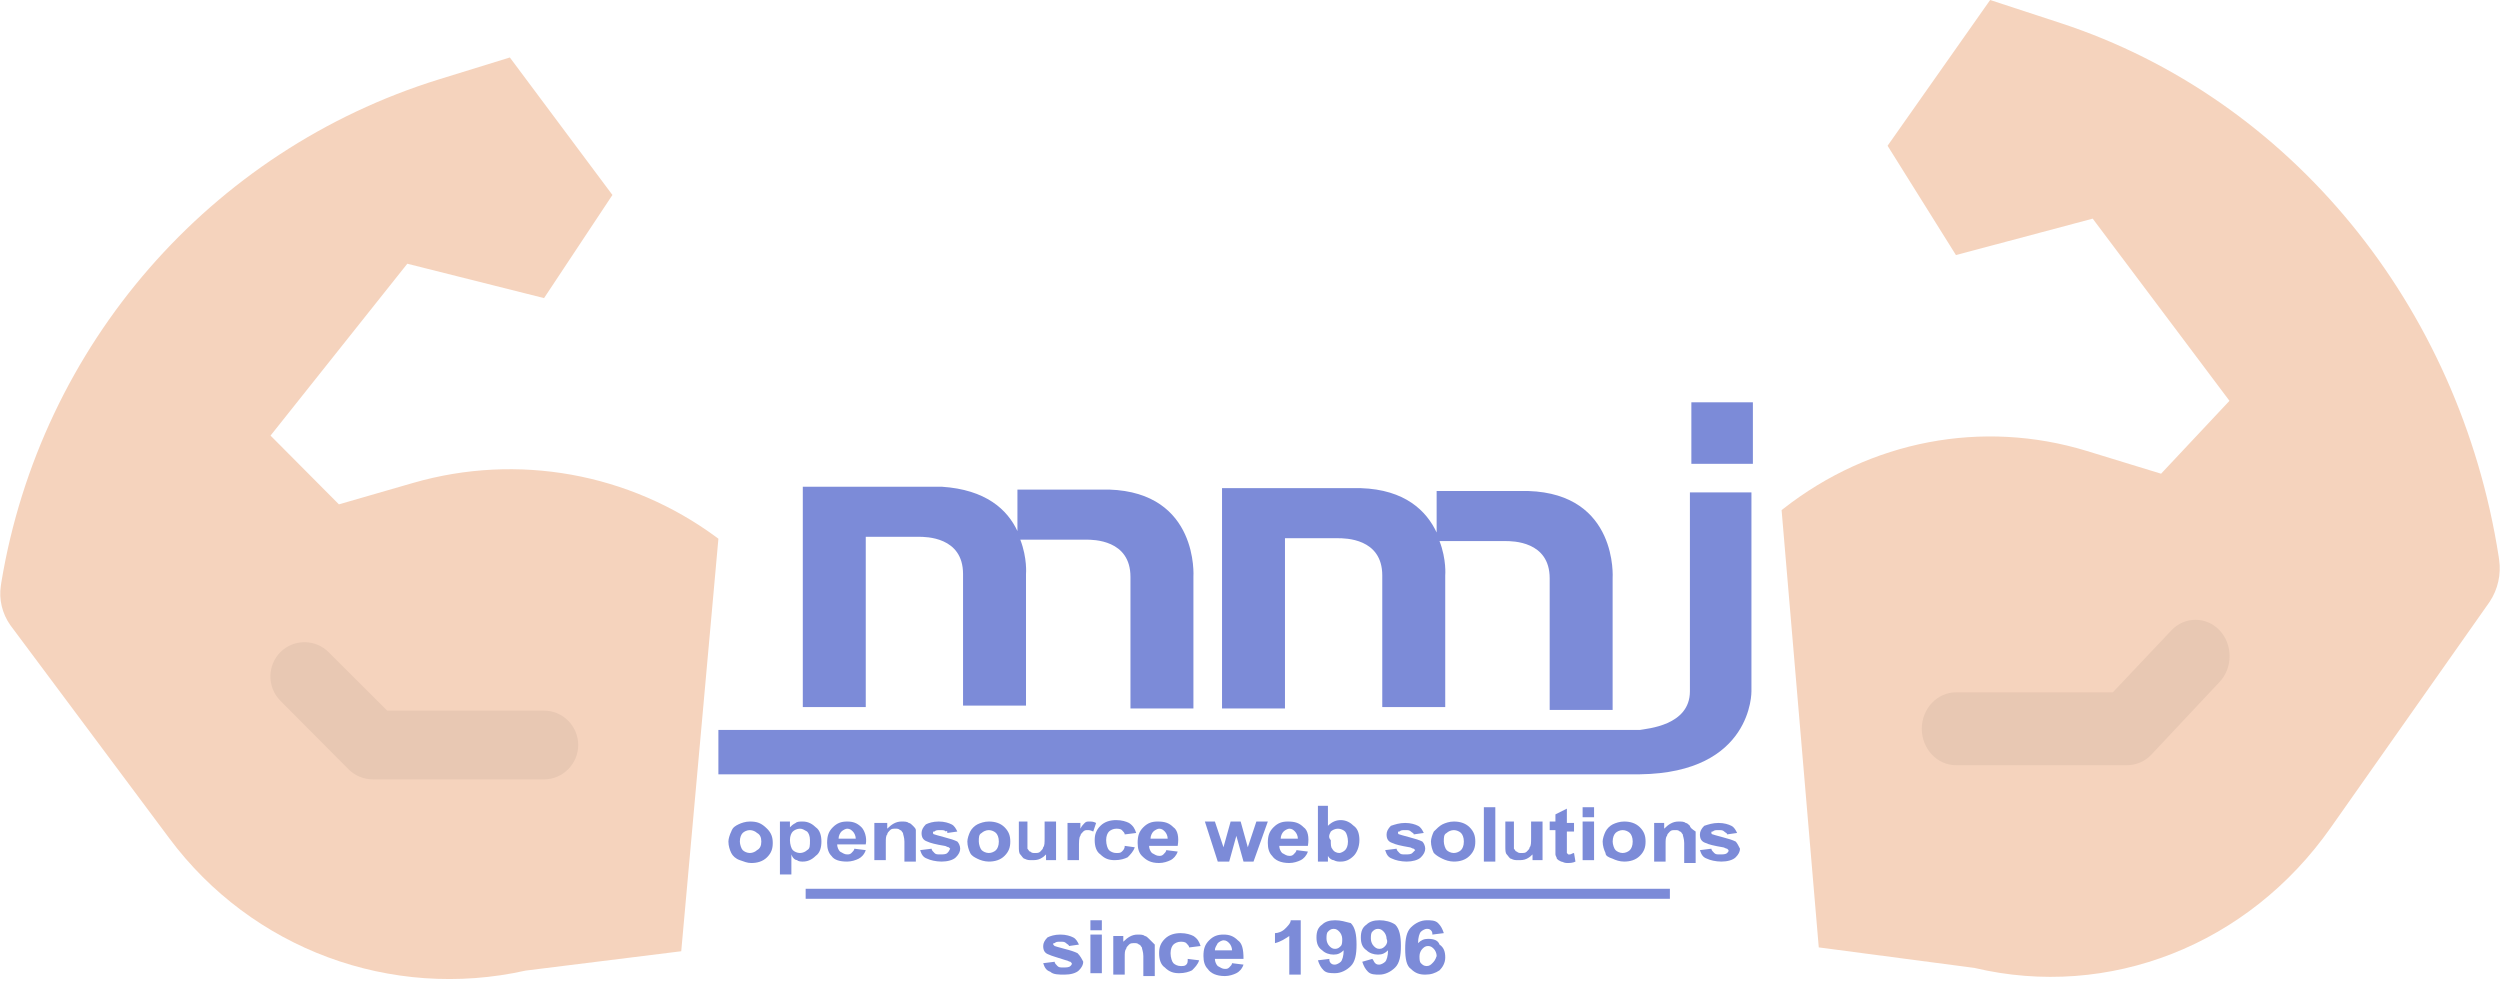 <svg width="174" height="69" viewBox="0 0 174 69" fill="none" xmlns="http://www.w3.org/2000/svg">
<g clip-path="url(#clip0)">
<path d="M50.001 37.496L49.882 37.406C43.815 32.92 36.022 31.515 28.764 33.608L23.589 35.103L18.829 30.318L28.348 18.355L37.866 20.748L42.625 13.57L35.486 4L30.549 5.525C14.636 10.46 2.827 24.008 0.091 40.547L0.061 40.756C-0.088 41.713 0.15 42.7 0.715 43.507L11.78 58.341C17.521 66.057 27.217 69.646 36.587 67.553L47.414 66.207L50.001 37.496Z" fill="#F5D3BD"/>
<path d="M37.864 54.244H25.966C25.342 54.244 24.717 54.005 24.271 53.556L19.512 48.771C18.59 47.844 18.59 46.319 19.512 45.392C20.434 44.465 21.951 44.465 22.873 45.392L26.948 49.459H37.864C39.173 49.459 40.244 50.536 40.244 51.852C40.244 53.167 39.173 54.244 37.864 54.244Z" fill="#E8C8B3"/>
</g>
<g clip-path="url(#clip1)">
<path d="M123.999 35.506L124.118 35.411C130.185 30.655 137.978 29.166 145.236 31.385L150.411 32.97L155.171 27.897L145.652 15.217L136.134 17.753L131.375 10.145L138.514 0L143.451 1.617C159.364 6.848 171.173 21.208 173.909 38.739L173.939 38.961C174.088 39.976 173.85 41.022 173.285 41.878L162.22 57.602C156.479 65.781 146.783 69.585 137.413 67.366L126.586 65.939L123.999 35.506Z" fill="#F5D3BD"/>
<path d="M136.136 53.258H148.034C148.658 53.258 149.283 53.005 149.729 52.529L154.488 47.457C155.41 46.474 155.41 44.858 154.488 43.875C153.566 42.892 152.049 42.892 151.127 43.875L147.052 48.186H136.136C134.827 48.186 133.756 49.327 133.756 50.722C133.756 52.117 134.827 53.258 136.136 53.258Z" fill="#E8C8B3"/>
</g>
<path d="M52.191 57.178C51.892 57.178 51.593 57.277 51.394 57.377C51.195 57.477 50.996 57.576 50.896 57.875C50.797 58.074 50.697 58.373 50.697 58.572C50.697 58.871 50.797 59.169 50.896 59.369C50.996 59.568 51.195 59.767 51.494 59.867C51.793 59.966 51.992 60.066 52.291 60.066C52.689 60.066 53.087 59.966 53.386 59.667C53.685 59.369 53.784 59.07 53.784 58.672C53.784 58.273 53.685 57.974 53.386 57.676C52.988 57.277 52.689 57.178 52.191 57.178ZM52.689 59.169C52.589 59.269 52.39 59.369 52.191 59.369C51.992 59.369 51.793 59.269 51.693 59.169C51.593 59.07 51.494 58.771 51.494 58.572C51.494 58.273 51.593 58.074 51.693 57.974C51.793 57.875 51.992 57.775 52.191 57.775C52.39 57.775 52.589 57.875 52.689 57.974C52.888 58.074 52.988 58.273 52.988 58.572C52.988 58.871 52.888 59.07 52.689 59.169Z" fill="#7C8BD8"/>
<path d="M57.171 58.572C57.171 58.174 57.072 57.775 56.773 57.576C56.574 57.377 56.275 57.178 55.877 57.178C55.677 57.178 55.478 57.178 55.379 57.277C55.179 57.377 55.08 57.477 54.98 57.576V57.178H54.283V60.862H55.08V59.468C55.179 59.767 55.379 59.867 55.478 59.867C55.578 59.966 55.777 59.966 55.877 59.966C56.175 59.966 56.474 59.867 56.773 59.568C57.072 59.369 57.171 58.97 57.171 58.572ZM56.175 59.169C56.076 59.269 55.877 59.369 55.677 59.369C55.478 59.369 55.279 59.269 55.179 59.169C55.08 59.07 54.98 58.771 54.98 58.472C54.98 58.174 55.08 57.974 55.179 57.875C55.279 57.775 55.478 57.676 55.677 57.676C55.877 57.676 55.976 57.775 56.175 57.875C56.275 57.974 56.374 58.174 56.374 58.472C56.374 58.871 56.374 59.07 56.175 59.169Z" fill="#7C8BD8"/>
<path d="M59.958 57.576C59.66 57.277 59.361 57.178 58.963 57.178C58.564 57.178 58.266 57.277 57.967 57.576C57.668 57.875 57.568 58.174 57.568 58.672C57.568 59.07 57.668 59.369 57.867 59.568C58.066 59.867 58.465 59.966 58.963 59.966C59.261 59.966 59.56 59.867 59.759 59.767C59.958 59.667 60.158 59.468 60.257 59.169L59.461 59.07C59.461 59.169 59.361 59.269 59.261 59.369C59.162 59.468 59.062 59.468 58.963 59.468C58.763 59.468 58.664 59.369 58.465 59.269C58.365 59.169 58.266 58.97 58.266 58.771H60.257C60.357 58.273 60.158 57.775 59.958 57.576ZM58.365 58.373C58.365 58.174 58.465 57.974 58.564 57.875C58.664 57.775 58.863 57.676 58.963 57.676C59.162 57.676 59.261 57.775 59.361 57.875C59.461 57.974 59.56 58.174 59.56 58.373H58.365Z" fill="#7C8BD8"/>
<path d="M60.855 57.178V59.867H61.652V58.672C61.652 58.373 61.652 58.174 61.752 58.074C61.752 57.974 61.851 57.875 61.951 57.775C62.05 57.676 62.15 57.676 62.349 57.676C62.449 57.676 62.548 57.676 62.648 57.775C62.748 57.775 62.748 57.875 62.847 57.974C62.847 58.074 62.947 58.273 62.947 58.572V59.966H63.743V58.273C63.743 58.074 63.743 57.875 63.743 57.775C63.743 57.676 63.644 57.576 63.544 57.477C63.445 57.377 63.345 57.277 63.245 57.277C63.146 57.178 62.947 57.178 62.748 57.178C62.349 57.178 62.05 57.377 61.752 57.676V57.277H60.855V57.178Z" fill="#7C8BD8"/>
<path d="M65.933 59.369C65.834 59.468 65.634 59.468 65.435 59.468C65.236 59.468 65.136 59.468 65.037 59.369C64.937 59.269 64.838 59.169 64.838 59.07L64.041 59.169C64.141 59.468 64.24 59.667 64.539 59.767C64.738 59.867 65.136 59.966 65.535 59.966C65.933 59.966 66.332 59.867 66.531 59.667C66.73 59.468 66.829 59.269 66.829 59.07C66.829 58.871 66.73 58.672 66.63 58.572C66.431 58.472 66.132 58.373 65.734 58.273C65.336 58.174 65.037 58.074 65.037 58.074C64.937 58.074 64.937 57.974 64.937 57.974C64.937 57.875 64.937 57.875 65.037 57.875C65.136 57.775 65.236 57.775 65.435 57.775C65.634 57.775 65.734 57.775 65.834 57.875C65.933 57.775 65.933 57.875 65.933 57.974L66.63 57.875C66.531 57.676 66.431 57.477 66.232 57.377C66.033 57.277 65.734 57.178 65.336 57.178C64.937 57.178 64.638 57.277 64.439 57.377C64.24 57.576 64.141 57.775 64.141 57.974C64.141 58.273 64.24 58.472 64.539 58.572C64.738 58.672 65.136 58.771 65.734 58.871C65.834 58.871 65.933 58.97 66.033 58.97L66.132 59.07C66.033 59.269 66.033 59.269 65.933 59.369Z" fill="#7C8BD8"/>
<path d="M68.025 59.767C68.224 59.867 68.523 59.966 68.822 59.966C69.22 59.966 69.619 59.867 69.917 59.568C70.216 59.269 70.316 58.97 70.316 58.572C70.316 58.174 70.216 57.875 69.917 57.576C69.619 57.277 69.22 57.178 68.822 57.178C68.523 57.178 68.224 57.277 68.025 57.377C67.826 57.477 67.627 57.676 67.527 57.875C67.428 58.074 67.328 58.373 67.328 58.572C67.328 58.871 67.428 59.169 67.527 59.369C67.627 59.568 67.826 59.667 68.025 59.767ZM68.324 57.974C68.424 57.875 68.623 57.775 68.822 57.775C69.021 57.775 69.22 57.875 69.32 57.974C69.419 58.074 69.519 58.273 69.519 58.572C69.519 58.871 69.419 59.07 69.32 59.169C69.22 59.269 69.021 59.369 68.822 59.369C68.623 59.369 68.424 59.269 68.324 59.169C68.224 59.07 68.125 58.771 68.125 58.572C68.125 58.273 68.125 58.074 68.324 57.974Z" fill="#7C8BD8"/>
<path d="M70.912 57.178V58.871C70.912 59.169 70.912 59.369 71.012 59.468C71.111 59.568 71.211 59.767 71.31 59.767C71.51 59.867 71.609 59.867 71.808 59.867C72.007 59.867 72.207 59.867 72.406 59.767C72.605 59.667 72.705 59.568 72.804 59.468V59.867H73.501V57.178H72.705V58.273C72.705 58.672 72.705 58.871 72.605 58.97C72.605 59.07 72.505 59.169 72.406 59.269C72.306 59.369 72.207 59.369 72.007 59.369C71.908 59.369 71.808 59.369 71.709 59.269C71.609 59.269 71.609 59.169 71.51 59.07C71.51 58.97 71.51 58.771 71.51 58.373V57.178H70.912Z" fill="#7C8BD8"/>
<path d="M74.299 57.178V59.867H75.096V59.07C75.096 58.572 75.096 58.273 75.195 58.174C75.195 58.074 75.295 57.974 75.394 57.875C75.494 57.775 75.593 57.775 75.693 57.775C75.793 57.775 75.892 57.775 76.091 57.875L76.29 57.277C76.091 57.178 75.992 57.178 75.793 57.178C75.693 57.178 75.593 57.178 75.494 57.277C75.394 57.377 75.295 57.477 75.195 57.676V57.277H74.299V57.178Z" fill="#7C8BD8"/>
<path d="M77.685 57.677C77.785 57.677 77.984 57.677 78.084 57.776C78.183 57.876 78.283 57.975 78.283 58.075L79.079 57.975C78.98 57.677 78.88 57.477 78.581 57.278C78.382 57.179 78.084 57.079 77.685 57.079C77.287 57.079 76.888 57.179 76.59 57.477C76.291 57.776 76.191 58.075 76.191 58.473C76.191 58.872 76.291 59.27 76.59 59.469C76.888 59.768 77.187 59.867 77.586 59.867C77.984 59.867 78.283 59.768 78.482 59.668C78.681 59.469 78.88 59.27 78.98 58.971L78.283 58.872C78.283 59.071 78.183 59.17 78.084 59.27C77.984 59.37 77.884 59.37 77.685 59.37C77.486 59.37 77.287 59.27 77.187 59.17C77.088 59.071 76.988 58.772 76.988 58.473C76.988 58.175 77.088 57.975 77.187 57.876C77.287 57.776 77.486 57.677 77.685 57.677Z" fill="#7C8BD8"/>
<path d="M81.669 57.576C81.371 57.277 81.072 57.178 80.574 57.178C80.175 57.178 79.877 57.277 79.578 57.576C79.279 57.875 79.18 58.174 79.18 58.672C79.18 59.07 79.279 59.369 79.478 59.568C79.777 59.867 80.076 60.066 80.674 60.066C80.972 60.066 81.271 59.966 81.47 59.867C81.669 59.767 81.868 59.568 81.968 59.269L81.171 59.169C81.171 59.269 81.072 59.369 80.972 59.468C80.873 59.568 80.773 59.568 80.674 59.568C80.474 59.568 80.375 59.468 80.175 59.369C80.076 59.269 79.976 59.07 79.976 58.871H81.968C82.068 58.273 81.968 57.775 81.669 57.576ZM80.076 58.373C80.076 58.174 80.175 57.974 80.275 57.875C80.375 57.775 80.574 57.676 80.674 57.676C80.873 57.676 80.972 57.775 81.072 57.875C81.171 57.974 81.271 58.174 81.271 58.373H80.076Z" fill="#7C8BD8"/>
<path d="M86.05 58.174L86.548 59.966H87.245L88.241 57.178H87.444L86.847 58.97L86.349 57.178H85.652L85.154 58.97L84.556 57.178H83.859L84.756 59.966H85.552L86.05 58.174Z" fill="#7C8BD8"/>
<path d="M90.73 57.576C90.431 57.277 90.132 57.178 89.634 57.178C89.236 57.178 88.937 57.277 88.639 57.576C88.34 57.875 88.24 58.174 88.24 58.672C88.24 59.07 88.34 59.369 88.539 59.568C88.738 59.867 89.136 60.066 89.734 60.066C90.033 60.066 90.332 59.966 90.531 59.867C90.73 59.767 90.929 59.568 91.029 59.269L90.232 59.169C90.232 59.269 90.132 59.369 90.033 59.468C89.933 59.568 89.834 59.568 89.734 59.568C89.535 59.568 89.435 59.468 89.236 59.369C89.136 59.269 89.037 59.07 89.037 58.871H91.029C91.128 58.273 91.029 57.775 90.73 57.576ZM89.136 58.373C89.136 58.174 89.236 57.974 89.336 57.875C89.435 57.775 89.634 57.676 89.734 57.676C89.933 57.676 90.033 57.775 90.132 57.875C90.232 57.974 90.332 58.174 90.332 58.373H89.136Z" fill="#7C8BD8"/>
<path d="M91.727 56.183V59.967H92.424V59.569C92.523 59.768 92.722 59.867 92.822 59.867C93.021 59.967 93.121 59.967 93.32 59.967C93.619 59.967 93.917 59.867 94.216 59.569C94.415 59.369 94.615 58.971 94.615 58.473C94.615 58.075 94.515 57.676 94.216 57.477C94.017 57.278 93.718 57.079 93.32 57.079C93.021 57.079 92.722 57.178 92.424 57.477V56.083H91.727V56.183ZM92.623 57.876C92.722 57.776 92.922 57.676 93.121 57.676C93.32 57.676 93.519 57.776 93.619 57.876C93.718 57.975 93.818 58.274 93.818 58.573C93.818 58.871 93.718 59.071 93.619 59.17C93.519 59.27 93.32 59.369 93.22 59.369C93.021 59.369 92.822 59.27 92.722 59.071C92.623 58.971 92.623 58.772 92.623 58.473C92.424 58.274 92.523 58.075 92.623 57.876Z" fill="#7C8BD8"/>
<path d="M98.298 59.369C98.199 59.468 98 59.468 97.8 59.468C97.601 59.468 97.502 59.468 97.402 59.369C97.302 59.269 97.203 59.169 97.203 59.07L96.406 59.169C96.506 59.468 96.605 59.667 96.904 59.767C97.103 59.867 97.502 59.966 97.9 59.966C98.298 59.966 98.697 59.867 98.896 59.667C99.095 59.468 99.195 59.269 99.195 59.07C99.195 58.871 99.095 58.672 98.996 58.572C98.796 58.472 98.498 58.373 98.099 58.273C97.701 58.174 97.402 58.074 97.402 58.074C97.302 58.074 97.302 57.974 97.302 57.974C97.302 57.875 97.302 57.875 97.402 57.875C97.502 57.775 97.601 57.775 97.8 57.775C98 57.775 98.099 57.775 98.199 57.875C98.298 57.974 98.398 57.974 98.398 58.074L99.095 57.974C98.996 57.775 98.896 57.576 98.697 57.477C98.498 57.377 98.199 57.277 97.8 57.277C97.402 57.277 97.103 57.377 96.805 57.477C96.605 57.676 96.506 57.875 96.506 58.074C96.506 58.373 96.605 58.572 96.904 58.672C97.103 58.771 97.502 58.871 98.099 58.97C98.199 58.97 98.298 59.07 98.398 59.07L98.498 59.169C98.398 59.269 98.398 59.269 98.298 59.369Z" fill="#7C8BD8"/>
<path d="M100.39 59.767C100.59 59.867 100.888 59.966 101.187 59.966C101.585 59.966 101.984 59.867 102.283 59.568C102.581 59.269 102.681 58.97 102.681 58.572C102.681 58.174 102.581 57.875 102.283 57.576C101.984 57.277 101.585 57.178 101.187 57.178C100.888 57.178 100.59 57.277 100.39 57.377C100.191 57.477 99.992 57.676 99.793 57.875C99.693 58.074 99.594 58.373 99.594 58.572C99.594 58.871 99.693 59.169 99.793 59.369C99.992 59.568 100.191 59.667 100.39 59.767ZM100.689 57.974C100.789 57.875 100.988 57.775 101.187 57.775C101.386 57.775 101.585 57.875 101.685 57.974C101.785 58.074 101.884 58.273 101.884 58.572C101.884 58.871 101.785 59.07 101.685 59.169C101.585 59.269 101.386 59.369 101.187 59.369C100.988 59.369 100.789 59.269 100.689 59.169C100.59 59.07 100.49 58.771 100.49 58.572C100.49 58.273 100.49 58.074 100.689 57.974Z" fill="#7C8BD8"/>
<path d="M104.074 56.183H103.277V59.967H104.074V56.183Z" fill="#7C8BD8"/>
<path d="M104.771 57.178V58.871C104.771 59.169 104.771 59.369 104.871 59.468C104.971 59.568 105.07 59.767 105.17 59.767C105.369 59.867 105.469 59.867 105.668 59.867C105.867 59.867 106.066 59.867 106.265 59.767C106.464 59.667 106.564 59.568 106.664 59.468V59.867H107.361V57.178H106.564V58.273C106.564 58.672 106.564 58.871 106.464 58.97C106.464 59.07 106.365 59.169 106.265 59.269C106.166 59.369 106.066 59.369 105.867 59.369C105.767 59.369 105.668 59.369 105.568 59.269C105.469 59.269 105.469 59.169 105.369 59.07C105.369 58.97 105.369 58.771 105.369 58.373V57.178H104.771Z" fill="#7C8BD8"/>
<path d="M108.258 56.681V57.178H107.859V57.776H108.258V58.971C108.258 59.27 108.258 59.369 108.258 59.469C108.258 59.569 108.357 59.668 108.357 59.768C108.457 59.867 108.457 59.867 108.656 59.967C108.756 59.967 108.855 60.066 109.054 60.066C109.254 60.066 109.453 60.066 109.652 59.967L109.552 59.369C109.453 59.369 109.353 59.469 109.254 59.469C109.154 59.469 109.154 59.469 109.154 59.469L109.054 59.369C109.054 59.369 109.054 59.17 109.054 58.971V57.876H109.552V57.278H109.054V56.282L108.258 56.681Z" fill="#7C8BD8"/>
<path d="M110.947 57.178H110.15V59.867H110.947V57.178Z" fill="#7C8BD8"/>
<path d="M110.947 56.183H110.15V56.88H110.947V56.183Z" fill="#7C8BD8"/>
<path d="M112.242 59.767C112.441 59.867 112.74 59.966 113.039 59.966C113.437 59.966 113.835 59.867 114.134 59.568C114.433 59.269 114.532 58.97 114.532 58.572C114.532 58.174 114.433 57.875 114.134 57.576C113.835 57.277 113.437 57.178 113.039 57.178C112.74 57.178 112.441 57.277 112.242 57.377C112.043 57.477 111.844 57.676 111.744 57.875C111.645 58.074 111.545 58.373 111.545 58.572C111.545 58.871 111.645 59.169 111.744 59.369C111.744 59.568 111.943 59.667 112.242 59.767ZM112.441 57.974C112.541 57.875 112.74 57.775 112.939 57.775C113.138 57.775 113.337 57.875 113.437 57.974C113.537 58.074 113.636 58.273 113.636 58.572C113.636 58.871 113.537 59.07 113.437 59.169C113.337 59.269 113.138 59.369 112.939 59.369C112.74 59.369 112.541 59.269 112.441 59.169C112.342 59.07 112.242 58.771 112.242 58.572C112.242 58.273 112.342 58.074 112.441 57.974Z" fill="#7C8BD8"/>
<path d="M117.619 57.477C117.519 57.377 117.419 57.277 117.32 57.277C117.22 57.178 117.021 57.178 116.822 57.178C116.424 57.178 116.125 57.377 115.826 57.676V57.277H115.129V59.966H115.926V58.771C115.926 58.472 115.926 58.273 116.025 58.174C116.025 58.074 116.125 57.974 116.224 57.875C116.324 57.775 116.424 57.775 116.623 57.775C116.722 57.775 116.822 57.775 116.921 57.875C117.021 57.875 117.021 57.974 117.121 58.074C117.121 58.174 117.22 58.373 117.22 58.672V60.066H118.017V58.373C118.017 58.174 118.017 57.974 118.017 57.875C117.718 57.676 117.619 57.576 117.619 57.477Z" fill="#7C8BD8"/>
<path d="M120.804 58.572C120.605 58.472 120.306 58.373 119.908 58.273C119.509 58.174 119.211 58.074 119.211 58.074C119.111 58.074 119.111 57.974 119.111 57.974C119.111 57.875 119.111 57.875 119.211 57.875C119.31 57.775 119.41 57.775 119.609 57.775C119.808 57.775 119.908 57.775 120.007 57.875C120.107 57.974 120.207 57.974 120.207 58.074L120.904 57.974C120.804 57.775 120.704 57.576 120.505 57.477C120.306 57.377 120.007 57.277 119.609 57.277C119.211 57.277 118.912 57.377 118.613 57.477C118.414 57.676 118.314 57.875 118.314 58.074C118.314 58.373 118.414 58.572 118.713 58.672C118.912 58.771 119.31 58.871 119.908 58.97C120.007 58.97 120.107 59.07 120.207 59.07L120.306 59.169C120.306 59.269 120.306 59.269 120.207 59.369C120.107 59.468 119.908 59.468 119.709 59.468C119.509 59.468 119.41 59.468 119.31 59.369C119.211 59.269 119.111 59.169 119.111 59.07L118.314 59.169C118.414 59.468 118.514 59.667 118.812 59.767C119.012 59.867 119.41 59.966 119.808 59.966C120.207 59.966 120.605 59.867 120.804 59.667C121.003 59.468 121.103 59.269 121.103 59.07C121.003 58.871 120.904 58.672 120.804 58.572Z" fill="#7C8BD8"/>
<path d="M74.996 66.341C74.796 66.241 74.498 66.141 74.099 66.042C73.701 65.942 73.402 65.843 73.402 65.843L73.303 65.743C73.303 65.643 73.303 65.643 73.402 65.643C73.502 65.544 73.601 65.544 73.8 65.544C74 65.544 74.099 65.544 74.199 65.643C74.298 65.743 74.398 65.743 74.398 65.843L75.095 65.743C74.996 65.544 74.896 65.345 74.697 65.245C74.498 65.145 74.199 65.046 73.8 65.046C73.402 65.046 73.103 65.145 72.904 65.245C72.705 65.444 72.606 65.643 72.606 65.843C72.606 66.141 72.705 66.341 73.004 66.44C73.203 66.54 73.601 66.639 74.199 66.838C74.298 66.838 74.398 66.938 74.498 66.938L74.597 67.038C74.597 67.137 74.597 67.137 74.498 67.237C74.398 67.336 74.199 67.336 74 67.336C73.8 67.336 73.701 67.336 73.601 67.237C73.502 67.137 73.402 67.038 73.402 66.938L72.606 67.038C72.705 67.336 72.805 67.535 73.103 67.635C73.303 67.834 73.701 67.834 74.099 67.834C74.498 67.834 74.896 67.735 75.095 67.535C75.294 67.336 75.394 67.137 75.394 66.938C75.294 66.739 75.195 66.54 74.996 66.341Z" fill="#7C8BD8"/>
<path d="M76.689 64.05H75.893V64.747H76.689V64.05Z" fill="#7C8BD8"/>
<path d="M76.689 65.046H75.893V67.735H76.689V65.046Z" fill="#7C8BD8"/>
<path d="M79.974 65.345C79.874 65.245 79.775 65.145 79.675 65.145C79.576 65.046 79.376 65.046 79.177 65.046C78.779 65.046 78.48 65.245 78.181 65.544V65.145H77.484V67.834H78.281V66.639C78.281 66.341 78.281 66.141 78.381 66.042C78.381 65.942 78.48 65.843 78.58 65.743C78.679 65.643 78.779 65.643 78.978 65.643C79.078 65.643 79.177 65.643 79.277 65.743C79.376 65.743 79.376 65.843 79.476 65.942C79.476 66.042 79.576 66.241 79.576 66.54V67.934H80.372V66.241C80.372 66.042 80.372 65.843 80.372 65.743C80.074 65.444 79.974 65.345 79.974 65.345Z" fill="#7C8BD8"/>
<path d="M82.566 67.137C82.466 67.237 82.367 67.237 82.168 67.237C81.968 67.237 81.769 67.137 81.67 67.038C81.57 66.938 81.471 66.639 81.471 66.341C81.471 66.042 81.57 65.843 81.67 65.743C81.769 65.643 81.968 65.544 82.168 65.544C82.267 65.544 82.466 65.544 82.566 65.643C82.665 65.743 82.765 65.843 82.765 65.942L83.562 65.843C83.462 65.544 83.363 65.345 83.064 65.145C82.865 65.046 82.566 64.946 82.168 64.946C81.769 64.946 81.371 65.046 81.072 65.345C80.773 65.643 80.674 65.942 80.674 66.341C80.674 66.739 80.773 67.137 81.072 67.336C81.371 67.635 81.67 67.735 82.068 67.735C82.466 67.735 82.765 67.635 82.964 67.535C83.163 67.336 83.363 67.137 83.462 66.838L82.665 66.739C82.665 66.938 82.665 67.038 82.566 67.137Z" fill="#7C8BD8"/>
<path d="M86.15 65.444C85.851 65.145 85.552 65.046 85.154 65.046C84.756 65.046 84.457 65.145 84.158 65.444C83.859 65.743 83.76 66.042 83.76 66.54C83.76 66.938 83.859 67.237 84.058 67.436C84.258 67.735 84.656 67.934 85.254 67.934C85.552 67.934 85.851 67.834 86.05 67.735C86.249 67.635 86.449 67.436 86.548 67.137L85.751 67.038C85.751 67.137 85.652 67.237 85.552 67.336C85.453 67.436 85.353 67.436 85.254 67.436C85.054 67.436 84.955 67.336 84.756 67.237C84.656 67.137 84.556 66.938 84.556 66.739H86.548C86.548 66.042 86.449 65.643 86.15 65.444ZM84.556 66.141C84.556 65.942 84.656 65.843 84.756 65.643C84.855 65.544 85.054 65.444 85.154 65.444C85.353 65.444 85.453 65.544 85.552 65.643C85.652 65.743 85.751 65.942 85.751 66.141H84.556Z" fill="#7C8BD8"/>
<path d="M89.435 64.647C89.236 64.847 88.938 64.946 88.738 64.946V65.643C89.137 65.544 89.435 65.344 89.734 65.145V67.834H90.531V64.05H89.834C89.834 64.249 89.635 64.448 89.435 64.647Z" fill="#7C8BD8"/>
<path d="M92.922 64.05C92.523 64.05 92.225 64.149 92.025 64.349C91.727 64.548 91.627 64.847 91.627 65.245C91.627 65.643 91.727 65.942 92.025 66.141C92.225 66.34 92.523 66.44 92.822 66.44C93.121 66.44 93.32 66.34 93.519 66.141C93.519 66.539 93.419 66.838 93.32 66.938C93.22 67.037 93.021 67.137 92.922 67.137C92.822 67.137 92.722 67.137 92.623 67.037C92.523 66.938 92.523 66.838 92.523 66.739L91.727 66.838C91.826 67.137 91.926 67.336 92.125 67.535C92.324 67.734 92.623 67.734 92.922 67.734C93.32 67.734 93.718 67.535 94.017 67.237C94.316 66.938 94.415 66.44 94.415 65.743C94.415 65.046 94.316 64.548 94.017 64.249C93.619 64.149 93.32 64.05 92.922 64.05ZM93.32 65.842C93.22 65.942 93.121 66.041 92.922 66.041C92.722 66.041 92.623 65.942 92.523 65.842C92.424 65.743 92.324 65.544 92.324 65.344C92.324 65.145 92.324 64.946 92.424 64.847C92.523 64.747 92.623 64.647 92.822 64.647C93.021 64.647 93.121 64.747 93.22 64.847C93.32 64.946 93.419 65.145 93.419 65.344C93.419 65.544 93.419 65.743 93.32 65.842Z" fill="#7C8BD8"/>
<path d="M96.009 64.05C95.611 64.05 95.312 64.149 95.113 64.349C94.814 64.548 94.715 64.847 94.715 65.245C94.715 65.643 94.814 65.942 95.113 66.141C95.312 66.34 95.611 66.44 95.91 66.44C96.209 66.44 96.408 66.34 96.607 66.141C96.607 66.539 96.507 66.838 96.408 66.938C96.308 67.037 96.109 67.137 96.009 67.137C95.91 67.137 95.81 67.137 95.711 67.037C95.611 66.938 95.611 66.838 95.511 66.739L94.814 66.938C94.914 67.237 95.014 67.436 95.213 67.635C95.412 67.834 95.711 67.834 96.009 67.834C96.408 67.834 96.806 67.635 97.105 67.336C97.404 67.037 97.503 66.539 97.503 65.842C97.503 65.145 97.404 64.647 97.105 64.349C96.806 64.149 96.408 64.05 96.009 64.05ZM96.408 65.842C96.308 65.942 96.209 66.041 96.009 66.041C95.81 66.041 95.711 65.942 95.611 65.842C95.511 65.743 95.412 65.544 95.412 65.344C95.412 65.145 95.412 64.946 95.511 64.847C95.611 64.747 95.711 64.647 95.91 64.647C96.109 64.647 96.209 64.747 96.308 64.847C96.408 64.946 96.507 65.145 96.507 65.344C96.607 65.544 96.507 65.743 96.408 65.842Z" fill="#7C8BD8"/>
<path d="M99.394 65.344C99.095 65.344 98.896 65.444 98.697 65.643C98.697 65.245 98.797 64.946 98.896 64.847C98.996 64.747 99.195 64.647 99.295 64.647C99.394 64.647 99.494 64.647 99.593 64.747C99.693 64.847 99.693 64.946 99.693 65.046L100.49 64.946C100.39 64.647 100.29 64.448 100.091 64.249C99.892 64.05 99.593 64.05 99.295 64.05C98.896 64.05 98.498 64.249 98.199 64.548C97.9 64.847 97.801 65.344 97.801 66.041C97.801 66.739 97.9 67.237 98.199 67.436C98.498 67.734 98.797 67.834 99.195 67.834C99.593 67.834 99.892 67.734 100.191 67.535C100.39 67.336 100.589 67.037 100.589 66.639C100.589 66.241 100.49 65.942 100.191 65.743C100.091 65.444 99.793 65.344 99.394 65.344ZM99.693 67.037C99.593 67.137 99.494 67.237 99.295 67.237C99.095 67.237 98.996 67.137 98.896 67.037C98.797 66.938 98.797 66.739 98.797 66.539C98.797 66.34 98.896 66.141 98.996 66.041C99.095 65.942 99.195 65.842 99.394 65.842C99.593 65.842 99.693 65.942 99.793 66.041C99.892 66.141 99.992 66.34 99.992 66.539C99.892 66.838 99.793 66.938 99.693 67.037Z" fill="#7C8BD8"/>
<path d="M60.257 37.361H63.941C64.439 37.361 67.028 37.361 67.028 39.95V49.111H71.41V39.95C71.41 39.95 71.51 38.854 71.012 37.56H75.593C76.091 37.56 78.68 37.56 78.68 40.149V49.311H83.062V40.149C83.062 40.149 83.46 34.273 77.186 34.074H70.813V36.962C70.116 35.468 68.622 34.074 65.535 33.875H60.257H55.875V49.211H60.257V37.361Z" fill="#7C8BD8"/>
<path d="M89.434 37.46H93.119C93.617 37.46 96.206 37.46 96.206 40.049V49.211H100.588V40.049C100.588 40.049 100.688 38.954 100.19 37.659H104.771C105.268 37.659 107.858 37.659 107.858 40.248V49.41H112.239V40.248C112.239 40.248 112.638 34.373 106.364 34.174H99.99V37.062C99.293 35.568 97.8 34.074 94.713 33.975H89.434H85.053V49.311H89.434V37.46Z" fill="#7C8BD8"/>
<path d="M122.001 28H117.719V32.282H122.001V28Z" fill="#7C8BD8"/>
<path d="M117.618 48.116C117.618 50.506 114.631 50.705 114.133 50.805H50V53.892H114.133C122 53.792 121.9 48.116 121.9 48.116V34.273H117.618V48.116Z" fill="#7C8BD8"/>
<path d="M116.224 61.859H56.074V62.556H116.224V61.859Z" fill="#7C8BD8"/>
<defs>
<clipPath id="clip0">
<rect width="50" height="64.151" fill="white" transform="translate(0 4)"/>
</clipPath>
<clipPath id="clip1">
<rect width="50" height="68" fill="white" transform="matrix(-1 0 0 1 174 0)"/>
</clipPath>
</defs>
</svg>
